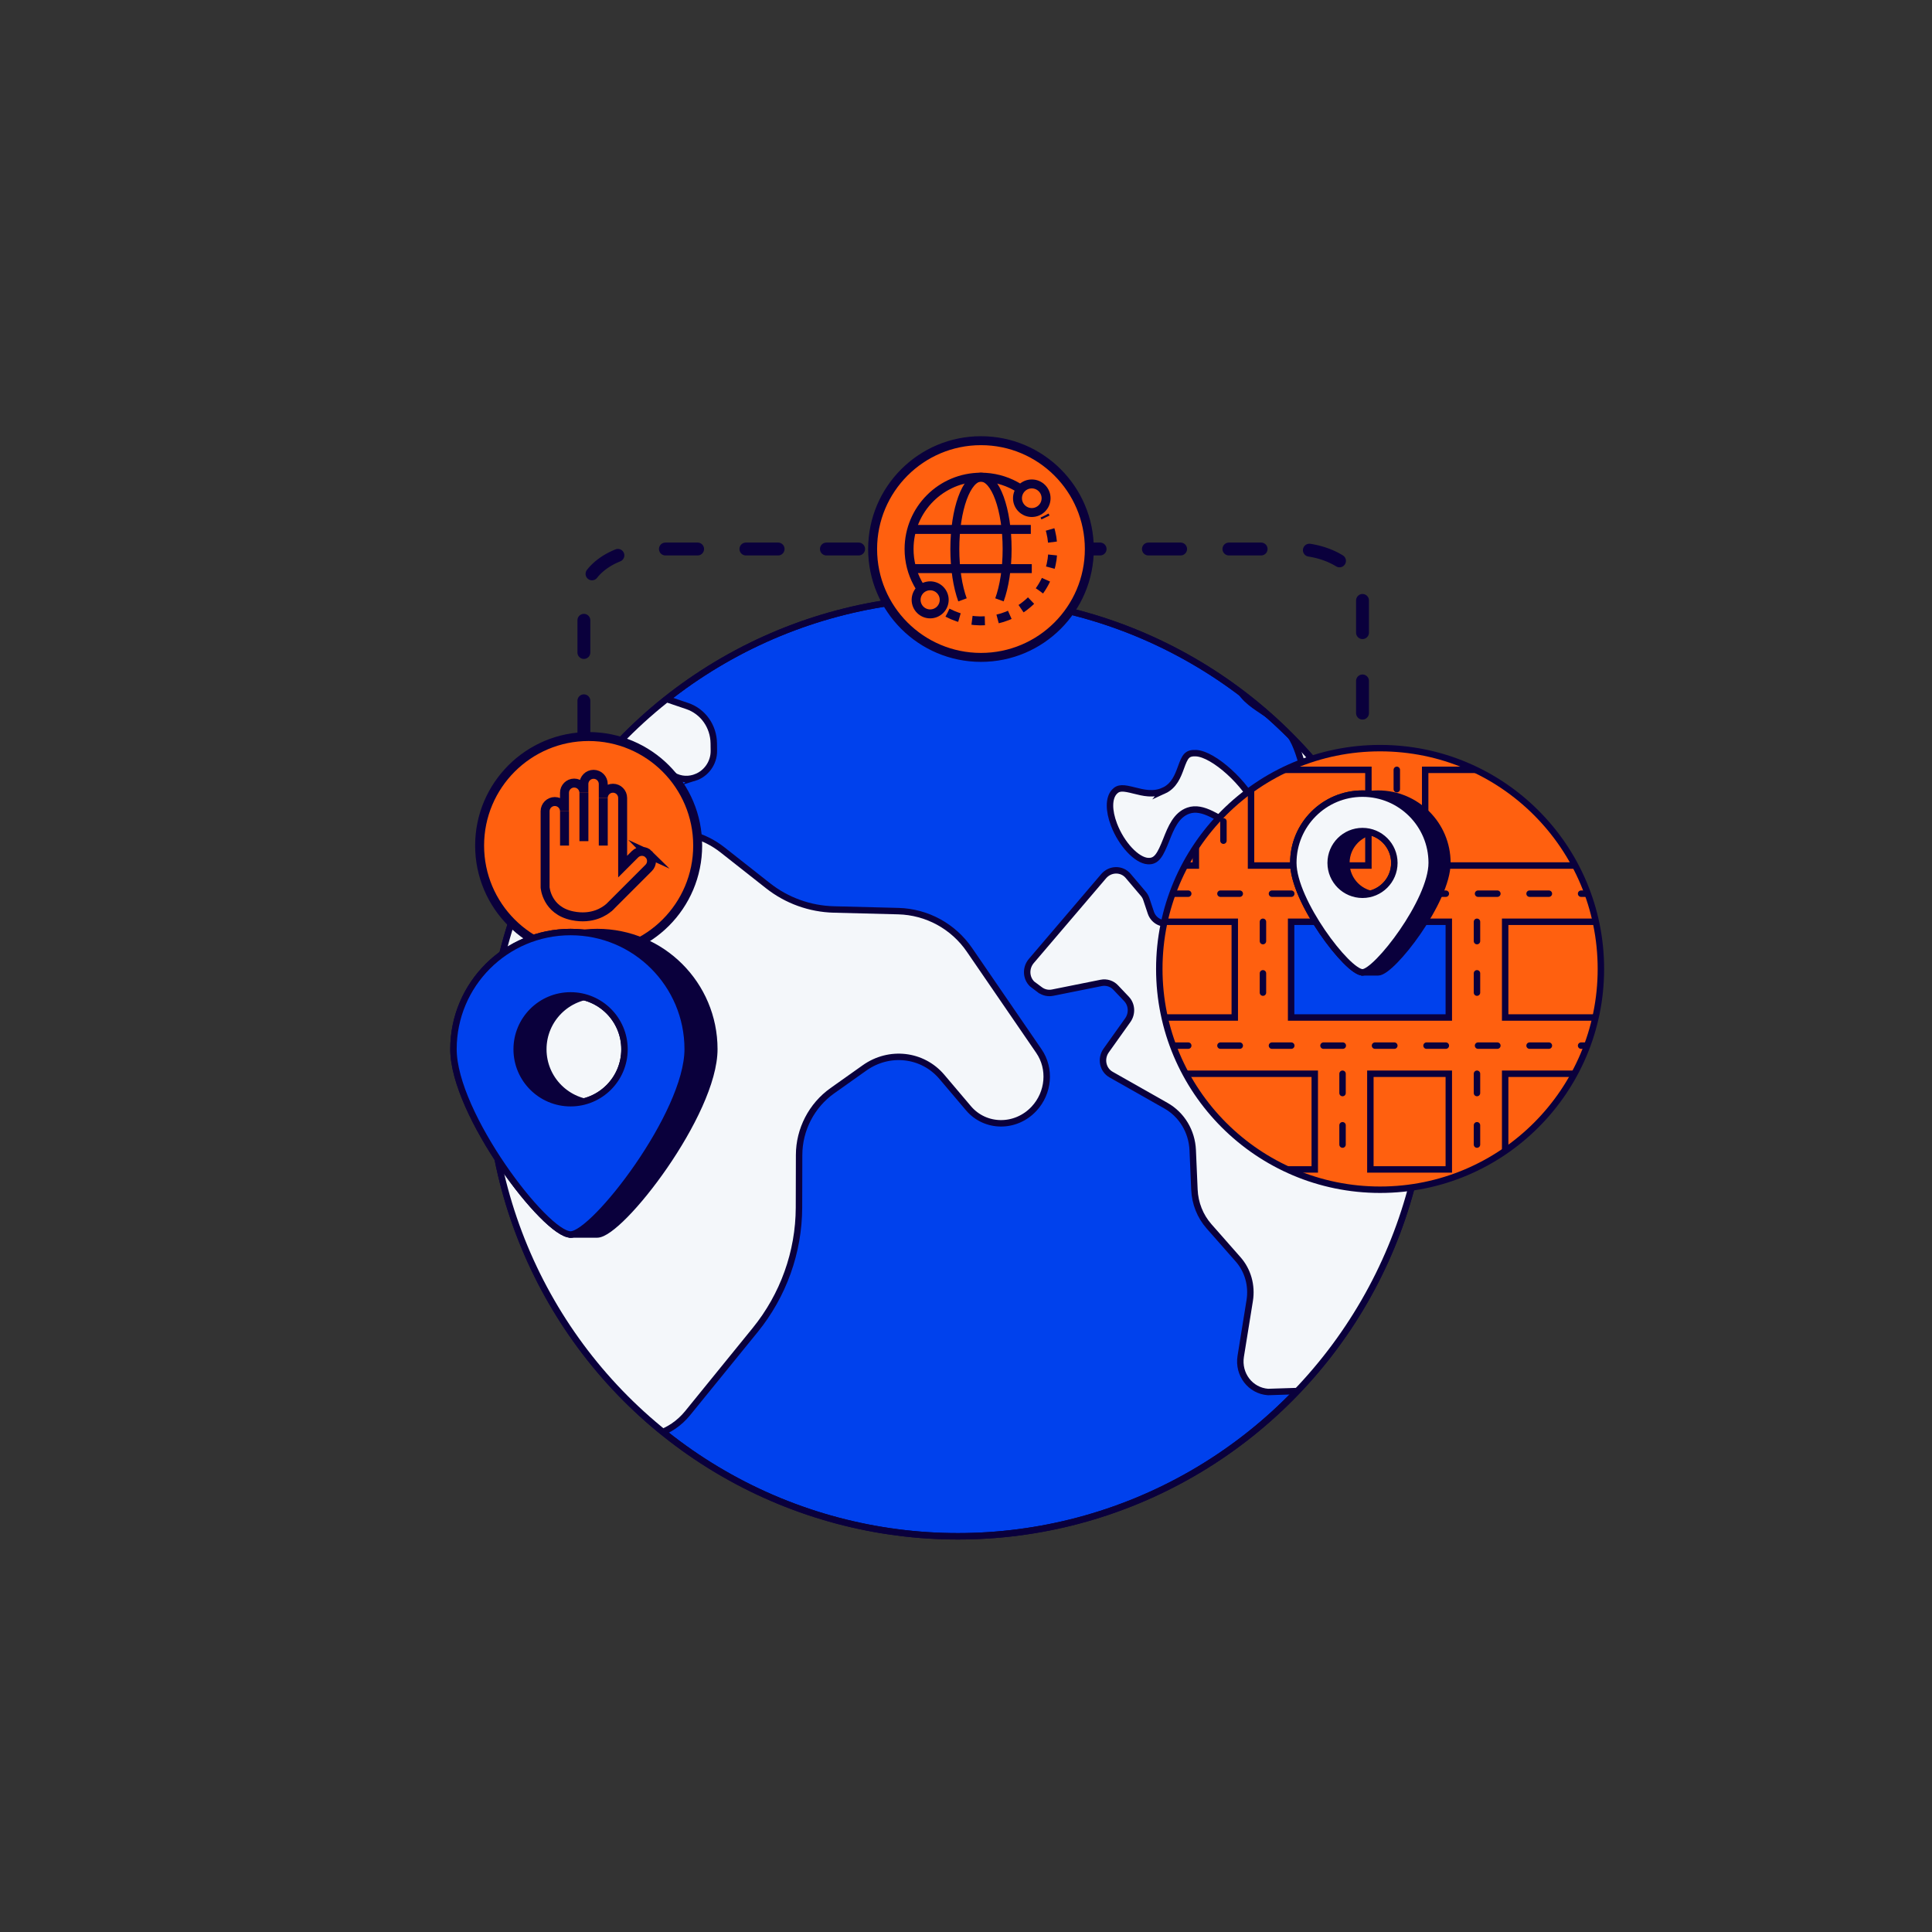 <?xml version="1.0" encoding="UTF-8"?> <svg xmlns="http://www.w3.org/2000/svg" xmlns:xlink="http://www.w3.org/1999/xlink" id="Layer_1" viewBox="0 0 600 600"><rect x="0" y="0" width="600" height="600" fill="#333333" stroke="none"/><defs><style>.cls-1,.cls-2,.cls-3,.cls-4,.cls-5,.cls-6,.cls-7{fill:none;}.cls-8{clip-path:url(#clippath);}.cls-2{stroke-dasharray:0 0 10 15;stroke-width:4px;}.cls-2,.cls-9,.cls-10,.cls-11,.cls-12,.cls-13,.cls-14,.cls-15,.cls-3,.cls-4,.cls-5,.cls-6,.cls-7{stroke:#0a003c;}.cls-2,.cls-9,.cls-10,.cls-11,.cls-12,.cls-13,.cls-14,.cls-15,.cls-3,.cls-4,.cls-5,.cls-7{stroke-miterlimit:10;}.cls-2,.cls-10,.cls-11,.cls-12,.cls-13,.cls-15,.cls-3,.cls-6{stroke-linecap:round;}.cls-9,.cls-10{fill:#f4f7fa;}.cls-9,.cls-10,.cls-11,.cls-12,.cls-13,.cls-15,.cls-3,.cls-4,.cls-6{stroke-width:2px;}.cls-11,.cls-14{fill:#ff600f;}.cls-12{fill:#fff;}.cls-13{fill:#0041ed;}.cls-14,.cls-7{stroke-width:2.78px;}.cls-16{clip-path:url(#clippath-1);}.cls-15{fill:#0a003c;}.cls-5{stroke-dasharray:0 0 4 4;stroke-width:2.78px;}.cls-6{stroke-dasharray:0 0 6 10;stroke-linejoin:round;}</style><clipPath id="clippath"><circle class="cls-4" cx="297.48" cy="331.37" r="145.74"></circle></clipPath><clipPath id="clippath-1"><path class="cls-1" d="M497.17,300.91c0,37.87-30.7,68.57-68.57,68.57-37.87,0-68.57-30.7-68.57-68.57,0-37.87,30.7-68.57,68.57-68.57s68.57,30.7,68.57,68.57Z"></path></clipPath></defs><path class="cls-2" d="M423.14,246.47v-61.3c0-8.1-9.48-14.67-21.17-14.67H202.5c-11.69,0-21.17,6.57-21.17,14.67v49.01"></path><circle class="cls-13" cx="297.48" cy="331.37" r="145.74"></circle><g><g class="cls-8"><path class="cls-9" d="M187.54,202.05c-1.87,2.58-9.46-.58-15-2.88-6.41-2.67-11.95-4.97-15.77-3.27-3.74,1.67-5.58,5.04-7.06,7.75-1.88,3.45-2.56,4.29-4.44,3.92-5.67-1.1-7.41-7.19-9.26-13.62-1.25-4.38-2.44-8.52-4.94-11.39-2.48-2.85-5.23-4.68-7.66-6.3-3.55-2.36-6.61-4.41-8.52-9.11-1.99-4.91-2-10.54-.02-13.71,.81-1.29,1.8-1.95,3.05-2.02,2.49-.14,7.42,4.4,11.77,8.41,4.54,4.19,9.24,8.52,14.07,10.94,5.17,2.58,10,3.55,14.25,4.4,4.33,.86,8.07,1.61,11.44,3.82,7.14,4.68,17.56,14.38,18.56,20.43,.24,1.45-.16,2.2-.47,2.64h0Zm-94.81-1.08c-3.21,1.46-6.35,.67-9.12-.03-3.4-.86-4.91-1.06-6.26,.45-1.72,1.94-1.75,5.73-.07,10.14h0c2.3,6.05,7.05,11.12,10.57,11.32,2.69,.15,3.8-1.92,5.69-6.68,1.42-3.59,3.03-7.65,6.81-8.98,2.29-.81,4.68-.18,7.16,1.02,1.47,.71,2.97,1.61,4.5,2.54,5.81,3.5,8.51,4.59,10.21,2.29,1.29-1.75,.26-4.82-.48-6.5-3.38-7.75-13.48-16.92-18.95-17.21-2.88-.15-3.46,1.02-4.71,4.45-.93,2.54-2.08,5.71-5.36,7.2Zm122.89,40.57c3.62-1.11,6.13-4.57,6.08-8.41l-.03-2.25c-.06-5.32-3.34-9.95-8.24-11.61l-18.06-6.13c-7.05-2.39-14.9-1.03-20.97,3.63l-.27,.21c-3.5,2.69-4.46,7.64-2.18,11.33l1.56,2.54c2.82,4.58,7.65,7.45,13,7.71l1.02,.05c2.03,.1,4.04-.57,5.65-1.88,2.96-2.41,7.08-2.53,10.04-.29l5.14,3.89c2.04,1.55,4.7,2,7.18,1.24l.08-.03Zm-163.31,19.81l2.02,1.5c1.1,.82,2.5,1.13,3.87,.86l15.09-3.03c1.66-.33,3.35,.2,4.5,1.42l3.38,3.56c1.68,1.77,1.84,4.56,.38,6.61l-6.69,9.39c-1.8,2.52-1.09,6.02,1.51,7.49l17.06,9.67c4.92,2.79,8.05,7.99,8.3,13.81l.53,12.23c.18,4.26,1.78,8.29,4.54,11.42l9.03,10.26c3.03,3.44,4.35,8.14,3.6,12.8l-2.79,17.3c-.9,5.6,2.98,10.68,8.47,11.09l23.35-.75c1.84,.14,8.45-1.44,13.87,9.29,1.51,2.99,2.26,5.41,4.38,10.48,3.18,7.59,1.68,16.53-3.88,22.81-1.48,1.67-2.91,3.24-4.09,4.45-1.6,1.65-4.04,2.04-5.99,.98l-14.32-7.8c-2.62-1.43-5.94-.17-7.11,2.7l-3.46,8.48c-.88,2.16-3.04,3.49-5.29,3.26l-12.13-1.24c-2.43-.25-4.74,1.33-5.46,3.75l-1.31,4.35c-.65,2.16-2.58,3.69-4.78,3.77l-7.71,.29c-4.13,.15-6.47,5.05-4,8.36l2.21,2.96c1.31,1.75,3.6,2.41,5.67,1.63l29.92-11.32c4.32-1.63,9.08-1.09,12.82,1.48l1.28,.88c7.88,5.4,18.22,5.58,26.58,.48l16.8-10.27c3.06-1.87,6.71-2.34,10.05-1.29h0c7.55,2.37,15.88-.24,21.04-6.59l20.99-25.83c8.74-10.75,13.55-24.21,13.59-38l.04-16.36c.02-7.9,3.89-15.38,10.33-19.95l10-7.09c7.7-5.46,18.01-4.27,23.99,2.77l8.27,9.76c5.24,6.18,14.68,6.26,20.36,.17h0c4.62-4.95,5.26-12.46,1.52-17.91l-21.55-31.42c-5.05-7.37-13.23-11.82-22.13-12.05l-19.97-.51c-7.47-.19-14.63-2.77-20.48-7.38l-14.13-11.13c-5.72-4.51-13.02-6.46-20.3-5.41l-2.86,.41c-4.1,.59-8.25,0-11.98-1.71l-5.28-2.42c-4.93-2.26-9.57-5.1-13.82-8.47l-27.21-21.53c-2.39-1.89-5.93-1.13-7.49,1.61-1,1.75-.93,3.9,.17,5.52l21.01,31.03c1.91,2.82,.54,6.81-2.71,7.91l-17.64,5.97c-1.06,.36-1.98,1.06-2.63,2l-6.34,9.18c-1.26,1.82-3.48,2.66-5.54,2.09l-5.01-1.4c-1.27-.35-2.34-1.21-2.98-2.39l-6.55-12.13c-.57-1.05-.75-2.28-.51-3.48l4.7-23.65c.41-2.06-.43-4.12-2.12-5.24l-1.03-.68c-1.02-.68-2.26-.94-3.48-.74l-10.63,1.74c-2.39,.39-4.66-.99-5.43-3.3l-1.4-4.19c-.2-.61-.52-1.17-.93-1.65l-4.72-5.57c-1.98-2.34-5.57-2.28-7.61,.11l-22.45,26.32c-1.97,2.31-1.64,5.79,.72,7.54Z"></path><path class="cls-9" d="M456.22,246.62c-1.87,2.58-9.46-.58-15-2.88-6.41-2.67-11.95-4.97-15.77-3.27-3.74,1.67-5.58,5.04-7.06,7.75-1.88,3.45-2.56,4.29-4.44,3.92-5.67-1.1-7.41-7.19-9.26-13.62-1.25-4.38-2.44-8.52-4.94-11.39-2.48-2.85-5.23-4.68-7.66-6.3-3.55-2.36-6.61-4.41-8.52-9.11-1.99-4.91-2-10.54-.02-13.71,.81-1.29,1.8-1.95,3.05-2.02,2.49-.14,7.42,4.4,11.77,8.41,4.54,4.19,9.24,8.52,14.07,10.94,5.17,2.58,10,3.55,14.25,4.4,4.33,.86,8.07,1.61,11.44,3.82,7.14,4.68,17.56,14.38,18.56,20.43,.24,1.45-.16,2.2-.47,2.64h0Zm-94.81-1.08c-3.21,1.46-6.35,.67-9.12-.03-3.4-.86-4.91-1.06-6.26,.45-1.72,1.94-1.75,5.73-.07,10.14h0c2.3,6.05,7.05,11.12,10.57,11.32,2.69,.15,3.8-1.92,5.69-6.68,1.42-3.59,3.03-7.65,6.81-8.98,2.29-.81,4.68-.18,7.16,1.02,1.47,.71,2.97,1.61,4.5,2.54,5.81,3.5,8.51,4.59,10.21,2.29,1.29-1.75,.26-4.82-.48-6.5-3.38-7.75-13.48-16.92-18.95-17.21-2.88-.15-3.46,1.02-4.71,4.45-.93,2.54-2.08,5.71-5.36,7.2Zm122.89,40.57c3.62-1.11,6.13-4.57,6.08-8.41l-.03-2.25c-.06-5.32-3.34-9.95-8.24-11.61l-18.06-6.13c-7.05-2.39-14.9-1.03-20.97,3.63l-.27,.21c-3.5,2.69-4.46,7.64-2.18,11.33l1.56,2.54c2.82,4.58,7.65,7.45,13,7.71l1.02,.05c2.03,.1,4.04-.57,5.65-1.88,2.96-2.41,7.08-2.53,10.04-.29l5.14,3.89c2.04,1.55,4.7,2,7.18,1.24l.08-.03Zm-163.31,19.81l2.02,1.5c1.1,.82,2.5,1.13,3.87,.86l15.09-3.03c1.66-.33,3.35,.2,4.5,1.42l3.38,3.56c1.68,1.77,1.84,4.56,.38,6.61l-6.69,9.39c-1.8,2.52-1.09,6.02,1.51,7.49l17.06,9.67c4.92,2.79,8.05,7.99,8.3,13.81l.53,12.23c.18,4.26,1.78,8.29,4.54,11.42l9.03,10.26c3.03,3.44,4.35,8.14,3.6,12.8l-2.79,17.3c-.9,5.6,2.98,10.68,8.47,11.09l23.35-.75c1.84,.14,8.45-1.44,13.87,9.29,1.51,2.99,2.26,5.41,4.38,10.48,3.18,7.59,1.68,16.53-3.88,22.81-1.48,1.67-2.91,3.24-4.09,4.45-1.6,1.65-4.04,2.04-5.99,.98l-14.32-7.8c-2.62-1.43-5.94-.17-7.11,2.7l-3.46,8.48c-.88,2.16-3.04,3.49-5.29,3.26l-12.13-1.24c-2.43-.25-4.74,1.33-5.46,3.75l-1.31,4.35c-.65,2.16-2.58,3.69-4.78,3.77l-7.71,.29c-4.13,.15-6.47,5.05-4,8.36l2.21,2.96c1.31,1.75,3.6,2.41,5.67,1.63l29.92-11.32c4.32-1.63,9.08-1.09,12.82,1.48l1.28,.88c7.88,5.4,18.22,5.58,26.58,.48l16.8-10.27c3.06-1.87,6.71-2.34,10.05-1.29h0c7.55,2.37,15.88-.24,21.04-6.59l20.99-25.83c8.74-10.75,13.55-24.21,13.59-38l.04-16.36c.02-7.9,3.89-15.38,10.33-19.95l10-7.09c7.7-5.46,18.01-4.27,23.99,2.77l8.27,9.76c5.24,6.18,14.68,6.26,20.36,.17h0c4.62-4.95,5.26-12.46,1.52-17.91l-21.55-31.42c-5.05-7.37-13.23-11.82-22.13-12.05l-19.97-.51c-7.47-.19-14.63-2.77-20.48-7.38l-14.13-11.13c-5.72-4.51-13.02-6.46-20.3-5.41l-2.86,.41c-4.1,.59-8.25,0-11.98-1.71l-5.28-2.42c-4.93-2.26-9.57-5.1-13.82-8.47l-27.21-21.53c-2.39-1.89-5.93-1.13-7.49,1.61-1,1.75-.93,3.9,.17,5.52l21.01,31.03c1.91,2.82,.54,6.81-2.71,7.91l-17.64,5.97c-1.06,.36-1.98,1.06-2.63,2l-6.34,9.18c-1.26,1.82-3.48,2.66-5.54,2.09l-5.01-1.4c-1.27-.35-2.34-1.21-2.98-2.39l-6.55-12.13c-.57-1.05-.75-2.28-.51-3.48l4.7-23.65c.41-2.06-.43-4.12-2.12-5.24l-1.03-.68c-1.02-.68-2.26-.94-3.48-.74l-10.63,1.74c-2.39,.39-4.66-.99-5.43-3.3l-1.4-4.19c-.2-.61-.52-1.17-.93-1.65l-4.72-5.57c-1.98-2.34-5.57-2.28-7.61,.11l-22.45,26.32c-1.97,2.31-1.64,5.79,.72,7.54Z"></path></g><circle class="cls-4" cx="297.48" cy="331.37" r="145.74"></circle></g><g><path class="cls-11" d="M497.17,300.91c0,37.87-30.7,68.57-68.57,68.57-37.87,0-68.57-30.7-68.57-68.57,0-37.87,30.7-68.57,68.57-68.57s68.57,30.7,68.57,68.57Z"></path><g class="cls-16"><g><rect class="cls-3" x="388.52" y="239.08" width="36.45" height="29.72"></rect><rect class="cls-3" x="467.44" y="333.46" width="36.45" height="29.72"></rect><rect class="cls-3" x="347.02" y="239.08" width="24.36" height="29.72"></rect><rect class="cls-3" x="425.58" y="333.46" width="24.36" height="29.72"></rect><rect class="cls-3" x="442.6" y="239.08" width="61.29" height="29.72"></rect><rect class="cls-3" x="347.02" y="286.27" width="36.45" height="29.72"></rect><rect class="cls-3" x="467.44" y="286.27" width="36.45" height="29.72"></rect><rect class="cls-13" x="400.97" y="286.27" width="48.97" height="29.72"></rect><line class="cls-6" x1="347.02" y1="277.54" x2="503.89" y2="277.54"></line><rect class="cls-3" x="347.02" y="333.46" width="61.29" height="29.72"></rect><line class="cls-6" x1="347.02" y1="324.73" x2="493.44" y2="324.73"></line><line class="cls-6" x1="392.22" y1="286.27" x2="392.22" y2="315.99"></line><line class="cls-6" x1="416.94" y1="333.46" x2="416.94" y2="363.18"></line><line class="cls-6" x1="458.69" y1="286.27" x2="458.69" y2="315.99"></line><line class="cls-6" x1="458.69" y1="333.46" x2="458.69" y2="363.18"></line><line class="cls-6" x1="433.79" y1="239.08" x2="433.79" y2="268.8"></line><line class="cls-6" x1="379.95" y1="239.08" x2="379.95" y2="268.8"></line><path class="cls-15" d="M428.02,246.47c-11.87,0-21.49,9.62-21.49,21.49,0,8.73,9.94,27.07,16.6,34.01h4.88c4.3,0,21.49-22.14,21.49-34.01s-9.62-21.49-21.49-21.49Zm0,31.41c-5.46,0-9.89-4.43-9.89-9.89s4.43-9.89,9.89-9.89,9.89,4.43,9.89,9.89-4.43,9.89-9.89,9.89Z"></path><path class="cls-12" d="M423.14,246.47c-11.87,0-21.49,9.62-21.49,21.49s16.86,34.01,21.49,34.01c4.3,0,21.49-22.14,21.49-34.01s-9.62-21.49-21.49-21.49Zm0,31.41c-5.46,0-9.89-4.43-9.89-9.89s4.43-9.89,9.89-9.89,9.89,4.43,9.89,9.89-4.43,9.89-9.89,9.89Z"></path><path class="cls-10" d="M423.14,246.47c-11.87,0-21.49,9.62-21.49,21.49s16.86,34.01,21.49,34.01c4.3,0,21.49-22.14,21.49-34.01s-9.62-21.49-21.49-21.49Zm0,31.41c-5.46,0-9.89-4.43-9.89-9.89s4.43-9.89,9.89-9.89,9.89,4.43,9.89,9.89-4.43,9.89-9.89,9.89Z"></path></g></g></g><g><circle class="cls-14" cx="182.81" cy="262.6" r="33.86"></circle><g><path class="cls-7" d="M201.48,265.28c-1.17-1.17-3.08-1.17-4.26,0l-3.85,3.85v-21.33c0-1.66-1.35-3.01-3.01-3.01s-3.01,1.35-3.01,3.01v-4.32c0-1.66-1.35-3.01-3.01-3.01s-3.01,1.35-3.01,3.01v2.72c0-1.66-1.35-3.01-3.01-3.01s-3.01,1.35-3.01,3.01v5.73c0-1.66-1.35-3.01-3.01-3.01s-3.01,1.35-3.01,3.01v23.64s.46,7.2,8.52,8.84c6.14,1.25,9.98-1.37,11.46-2.69,0,0,0-.01,.01-.01h0s12.18-12.18,12.18-12.18c1.17-1.17,1.17-3.08,0-4.26Z"></path><line class="cls-7" x1="175.32" y1="251.93" x2="175.32" y2="262.6"></line><line class="cls-7" x1="181.34" y1="246.2" x2="181.34" y2="261.23"></line><line class="cls-7" x1="187.35" y1="247.8" x2="187.35" y2="262.6"></line></g></g><g><circle class="cls-14" cx="304.65" cy="170.51" r="33.65"></circle><g><path class="cls-5" d="M294.27,190.27c8.42,4.43,19.08,3.1,26.16-3.98,7.08-7.08,8.41-17.74,3.98-26.16"></path><path class="cls-7" d="M310.39,186.29c1.47-4.04,2.38-9.62,2.38-15.78,0-12.33-3.63-22.32-8.12-22.32s-8.12,9.99-8.12,22.32c0,6.16,.91,11.74,2.38,15.78"></path><path class="cls-7" d="M283.34,164.42h36.79"></path><path class="cls-7" d="M283.34,176.59h37.09"></path><path class="cls-7" d="M317,151.92c-.56-.37-1.13-.72-1.72-1.04-3.16-1.72-6.79-2.69-10.64-2.69-12.33,0-22.32,9.99-22.32,22.32,0,3.81,.95,7.4,2.64,10.54,.35,.65,.73,1.28,1.13,1.89"></path><circle class="cls-7" cx="320.43" cy="154.73" r="4.44"></circle><circle class="cls-7" cx="288.87" cy="186.29" r="4.36"></circle></g></g><g><path class="cls-15" d="M185.47,289.45c-20.09,0-36.37,16.28-36.37,36.37,0,14.78,16.82,45.81,28.1,57.56h8.27c7.27,0,36.37-37.47,36.37-57.56s-16.28-36.37-36.37-36.37Zm0,53.16c-9.24,0-16.74-7.49-16.74-16.74s7.49-16.74,16.74-16.74,16.74,7.49,16.74,16.74-7.49,16.74-16.74,16.74Z"></path><path class="cls-12" d="M177.2,289.45c-20.09,0-36.37,16.28-36.37,36.37s28.54,57.56,36.37,57.56c7.27,0,36.37-37.47,36.37-57.56s-16.28-36.37-36.37-36.37Zm0,53.16c-9.24,0-16.74-7.49-16.74-16.74s7.49-16.74,16.74-16.74,16.74,7.49,16.74,16.74-7.49,16.74-16.74,16.74Z"></path><path class="cls-13" d="M177.2,289.45c-20.09,0-36.37,16.28-36.37,36.37s28.54,57.56,36.37,57.56c7.27,0,36.37-37.47,36.37-57.56s-16.28-36.37-36.37-36.37Zm0,53.16c-9.24,0-16.74-7.49-16.74-16.74s7.49-16.74,16.74-16.74,16.74,7.49,16.74,16.74-7.49,16.74-16.74,16.74Z"></path></g></svg> 